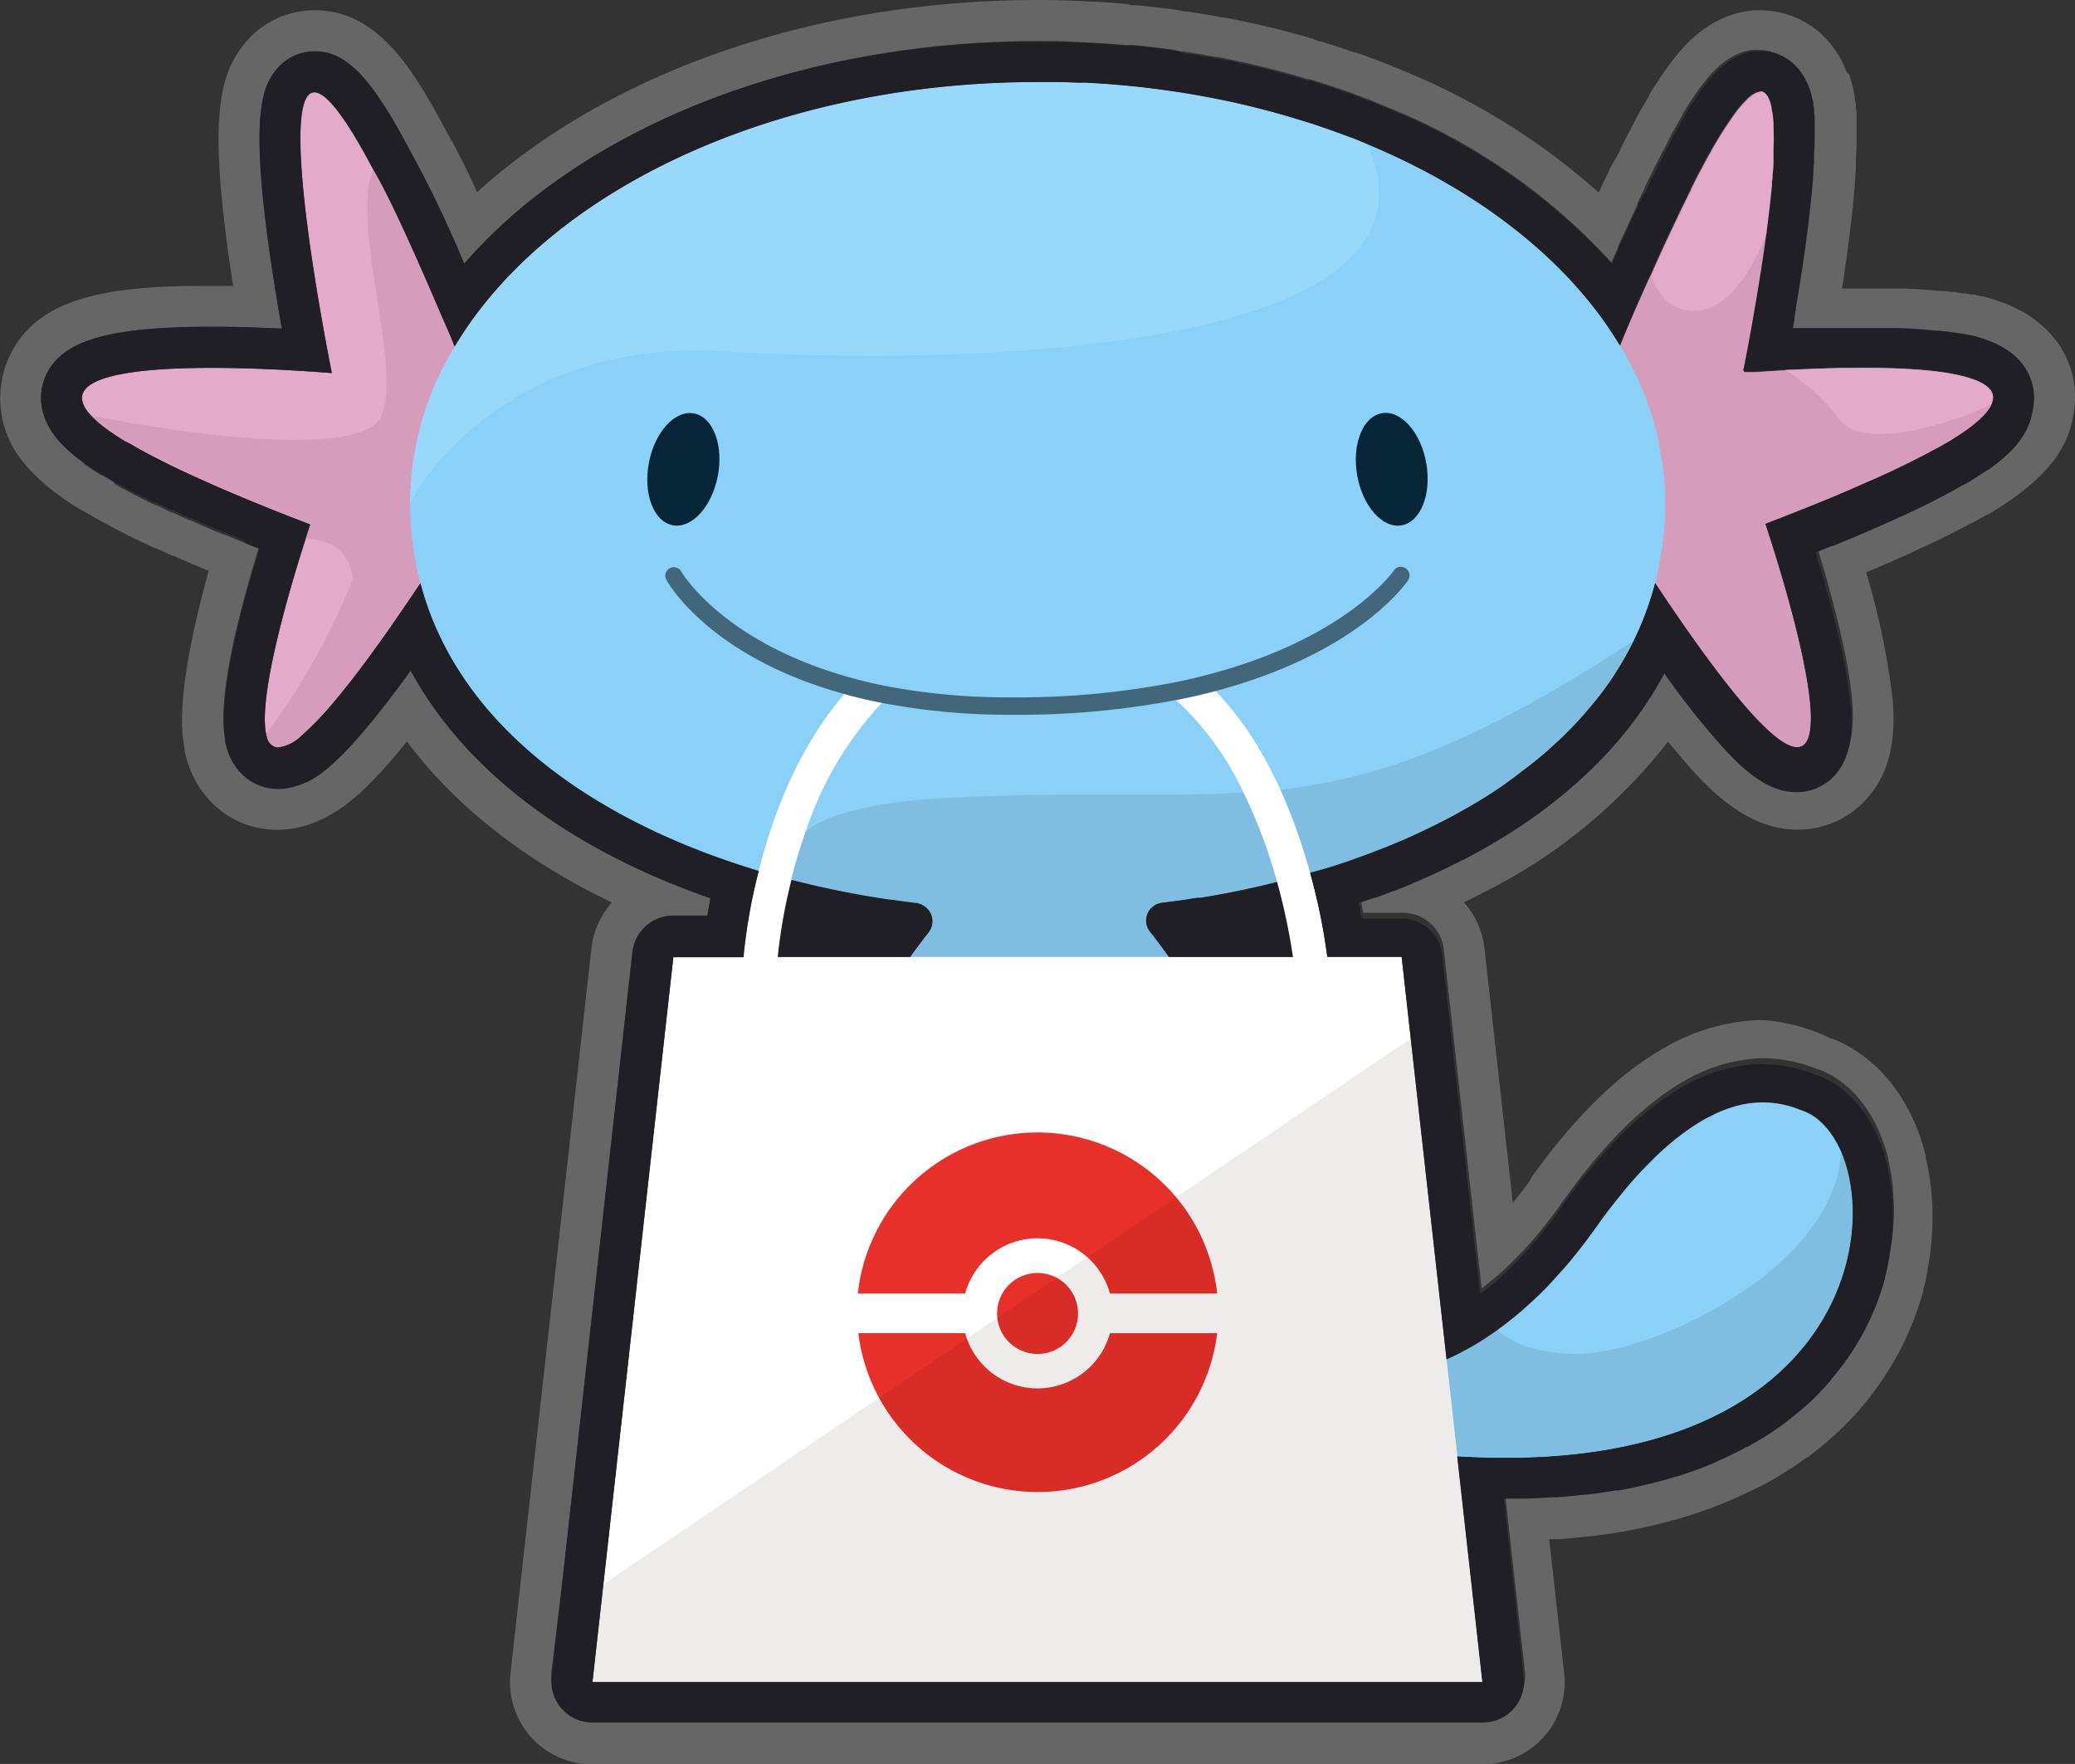 <svg xmlns="http://www.w3.org/2000/svg" viewBox="0 0 202.37 172.01">
  <rect x="0" y="0" width="202.37" height="172.01" fill="#333333" stroke="none"/>
  <defs>
    <style>
      .cls-1 {
        fill: #8bd1f7;
      }

      .cls-2 {
        fill: #7fbee0;
      }

      .cls-3 {
        fill: #d69cbc;
      }

      .cls-4 {
        fill: #e3aac9;
      }

      .cls-5 {
        fill: #fff;
      }

      .cls-6 {
        fill: #e8302a;
      }

      .cls-7 {
        fill: #2e0908;
        opacity: 0.08;
      }

      .cls-8 {
        fill: #98d8fa;
      }

      .cls-9 {
        fill: #211f26;
      }

      .cls-10 {
        fill: #43677a;
      }

      .cls-11 {
        fill: #062536;
      }

      .cls-12 {
        opacity: 0.25;
      }
    </style>
  </defs>
  <g id="Layer_2" data-name="Layer 2">
    <g id="Layer_1-2" data-name="Layer 1">
      <g>
        <path class="cls-1" d="M142.14,142c-2.74-.16-5.64-.46-8.73-.93l.19-6.81a8.2,8.2,0,0,0,1.36-.05l.77-.09c.43-.07.92-.16,1.46-.29l.56-.14h0c.38-.11.77-.22,1.19-.36a21.87,21.87,0,0,0,2.12-.83c.45-.2.92-.42,1.4-.67l.78-.42a29.41,29.41,0,0,0,2.77-1.77c.46-.33.92-.68,1.39-1.06.3-.23.6-.49.91-.75l.85-.76c.29-.26.58-.54.88-.82s.83-.82,1.24-1.27,1-1.09,1.51-1.68q1.37-1.61,2.76-3.55l.67-.94c.44-.6.88-1.18,1.32-1.72s.86-1.07,1.27-1.56c.63-.73,1.25-1.41,1.84-2l.59-.59.58-.56a25.36,25.36,0,0,1,2.76-2.25,16.83,16.83,0,0,1,2-1.24l.49-.24c.31-.15.61-.28.91-.41h0c.3-.12.59-.22.88-.31a9.54,9.54,0,0,1,5.44-.18c.33.09.63.19.9.28h0l.71.27a4.9,4.9,0,0,1,.52.24,5.09,5.09,0,0,1,.5.3,3.47,3.47,0,0,1,.38.29,2.25,2.25,0,0,1,.24.21,3.78,3.78,0,0,1,.4.4c.14.15.28.31.41.48a4.91,4.91,0,0,1,.31.44,4.25,4.25,0,0,1,.25.39,3.35,3.35,0,0,1,.21.36,1.14,1.14,0,0,1,.1.19c.07.12.13.25.19.38l.09.21c.11.25.22.51.31.78s.1.27.14.41a6.13,6.13,0,0,1,.18.61c.06.22.12.44.16.66C182.64,125.12,175,144,142.14,142Z"/>
        <path class="cls-2" d="M142.14,142c-2.74-.16-5.64-.46-8.73-.93l.19-6.81a8.2,8.2,0,0,0,1.36-.05l.77-.09c.43-.07.92-.16,1.46-.29l.56-.14h0c.37-.1.77-.22,1.19-.36a21.87,21.87,0,0,0,2.12-.83c.45-.2.92-.42,1.4-.67.26-.13.51-.27.78-.42a29.41,29.41,0,0,0,2.77-1.77c1.27,1.16,3.6,2.36,7.8,2.35,7.57,0,25.32-8.5,25.72-19.81.11.25.22.51.31.78s.1.27.14.41a6.13,6.13,0,0,1,.18.61c.06.22.12.44.16.66C182.64,125.12,175,144,142.14,142Z"/>
        <path class="cls-3" d="M194.36,38.88a2.16,2.16,0,0,1-.38,1c-.1.15-.22.3-.35.46a10.58,10.58,0,0,1-1.16,1.08c-.35.29-.76.58-1.22.89l-.48.31-.52.33c-.54.32-1.14.67-1.8,1-.44.25-.9.49-1.4.74-.76.39-1.6.8-2.5,1.23-.56.26-1.14.53-1.76.8-1,.43-2,.88-3.1,1.35-.59.25-1.19.51-1.82.76-1.74.71-3.64,1.47-5.71,2.26,0,0,15.23,44.89-10.75,5.78l-.72-1.09A13,13,0,0,1,159.35,53c-.08-.21-.15-.42-.23-.64-.21-.64-.4-1.32-.57-2-.11-.46-.22-.94-.31-1.41-.15-.71-.27-1.44-.38-2.16-.15-1-.26-1.92-.36-2.85a75.34,75.34,0,0,1-.36-8.13c.3-.72.59-1.42.88-2.1h0c1-2.47,2-4.72,2.93-6.77h0c.6-1.36,1.18-2.63,1.73-3.81.21-.43.4-.86.6-1.27s.48-1,.72-1.51l.9-1.83s0,0,0-.05q.42-.84.81-1.59a3.9,3.9,0,0,1,.19-.35c.32-.61.62-1.17.92-1.7a37.43,37.43,0,0,1,2-3.22c.11-.17.23-.33.33-.47a9.84,9.84,0,0,1,1.08-1.29,1.45,1.45,0,0,1,.17-.18,3.33,3.33,0,0,1,.61-.48,1.36,1.36,0,0,1,.53-.22.7.7,0,0,1,.65.18.47.47,0,0,1,.14.14,1.55,1.55,0,0,1,.24.38l.1.26a4,4,0,0,1,.16.58c0,.23.09.47.12.73s.06.53.08.82c0,.72.05,1.53,0,2.42,0,.34,0,.69,0,1,0,.11,0,.21,0,.32q0,.63-.09,1.29c0,.21,0,.42-.05.63s0,.17,0,.26l-.09.92c-.12,1.19-.27,2.43-.43,3.66,0,.19-.05.39-.08.58s-.09.63-.13.95q-.21,1.43-.42,2.79l-.12.72c-.55,3.42-1.1,6.35-1.38,7.78,0,.08,0,.16-.05.23s0,.3-.08.41,0,.13,0,.17a.65.65,0,0,1,0,.1l.49,0,.54,0,2.48-.16,1.32-.07c1.52-.08,3.2-.14,4.92-.17h1c4.32-.05,8.73.16,11.32,1l.67.24a4.5,4.5,0,0,1,1,.58,1,1,0,0,1,.18.17.27.27,0,0,1,.07.08.86.86,0,0,1,.2.27l.09.19a1.14,1.14,0,0,1,.06.49Z"/>
        <path class="cls-3" d="M194.22,39.42a3.35,3.35,0,0,1-.24.45c-.1.15-.22.3-.35.46a10.58,10.58,0,0,1-1.16,1.08c-.35.28-.76.58-1.22.89l-.48.31-.52.33c-.54.32-1.14.67-1.8,1-.44.24-.9.49-1.4.74-.76.39-1.6.8-2.5,1.23-.56.26-1.14.53-1.76.8-1,.43-2,.88-3.1,1.35l-1.82.76c-1.74.71-3.64,1.47-5.71,2.26,0,0,15.23,44.89-10.75,5.78l-.72-1.09A13,13,0,0,1,159.35,53c-.08-.21-.15-.42-.23-.64-.21-.64-.4-1.32-.57-2-.11-.46-.22-.94-.31-1.41-.15-.71-.27-1.44-.38-2.16-.15-1-.26-1.92-.36-2.85a75.34,75.34,0,0,1-.36-8.13c.3-.72.59-1.42.88-2.1h0c1-2.47,2-4.72,2.93-6.77.61,1.74,1.79,3.33,4,3.4,2.91.09,5.35-2.75,7.32-7.75,0,.19-.05.39-.08.58s-.09.64-.13.95q-.21,1.43-.42,2.79l-.12.72c-.55,3.42-1.1,6.35-1.38,7.78,0,.08,0,.16-.05.23s0,.3-.08.41,0,.13,0,.17a.65.65,0,0,1,0,.1l.49,0,.54,0,2.48-.16.61,0a20.72,20.72,0,0,1,5.3,4.86C181.51,43.74,189.08,41.83,194.22,39.42Z"/>
        <path class="cls-4" d="M45,42.76c-.36,4.43-1.24,9.91-3.3,13L41,56.87l-.82,1.22c-1,1.46-1.9,2.79-2.76,4h0l-1.25,1.73c-1.6,2.2-3,3.94-4.16,5.28-.59.67-1.13,1.24-1.62,1.72s-.71.67-1,.93a4,4,0,0,1-2.22,1.13l-.21,0a1.27,1.27,0,0,1-.93-1,2.81,2.81,0,0,1-.08-.31c-.81-3.88,2.54-14.93,3.83-18.94.29-.93.48-1.48.48-1.48h0q-3.09-1.18-5.68-2.25l-1.85-.77c-1.59-.67-3-1.31-4.32-1.91l-1.17-.55c-.59-.28-1.15-.56-1.68-.83l-1.18-.61-.73-.4-.94-.54L12.15,43l-.87-.55-.4-.27c-.12-.09-.25-.17-.36-.26a11,11,0,0,1-1.38-1.13,3.5,3.5,0,0,1-.27-.28c-5.52-6,16.83-4.66,23.5-4.13,0,0-9.08-44.64,4-19.92,1.77,3.34,3.94,7.94,6.6,14.1.5,1.15,1,2.25,1.37,3.22,0,0,0,0,0,0l.24.57.63,1.5S45.3,38.89,45,42.76Z"/>
        <path class="cls-3" d="M45,42.76c-.36,4.43-1.24,9.91-3.3,13L41,56.87l-.82,1.22c-1,1.45-1.89,2.78-2.76,4h0l-1.25,1.73c-1.6,2.2-3,3.94-4.16,5.28-.59.67-1.12,1.24-1.62,1.72s-.71.67-1,.93a4,4,0,0,1-2.22,1.13l-.21,0a1.27,1.27,0,0,1-.93-1,2.81,2.81,0,0,1-.08-.31,66.61,66.61,0,0,0,8.43-15c0-.13,0-4-4.6-4h0c.28-.91.42-1.32.48-1.49q-3.09-1.18-5.68-2.25l-1.85-.77c-1.59-.67-3-1.31-4.32-1.91l-1.17-.55c-.59-.28-1.15-.56-1.68-.83l-1.18-.61-.73-.4-.94-.54L12.15,43l-.87-.55-.4-.27c-.12-.09-.25-.17-.36-.26a11,11,0,0,1-1.38-1.13l-.28-.28h0c7.36,1.51,26.51,4.52,28.35,0,2-4.81-3-18.6-.84-24,1.52,2.42,4.38,8.87,6.6,14.1.5,1.15,1,2.25,1.37,3.22,0,0,0,0,0,0l.24.57.63,1.5S45.3,38.89,45,42.76Z"/>
        <path class="cls-1" d="M162.4,49a31.26,31.26,0,0,1-1,7.93,28.92,28.92,0,0,1-2.54,6.48l-.48.86c-.16.28-.32.56-.49.83s-.41.65-.61,1l-.46.66c-.18.27-.37.53-.57.79s-.25.34-.38.5c-.26.35-.54.7-.83,1-.66.8-1.38,1.58-2.13,2.33-.38.37-.76.74-1.15,1.1-.78.74-1.6,1.44-2.46,2.11s-1.73,1.33-2.65,2c-.55.38-1.11.75-1.69,1.11-.84.53-1.71,1-2.61,1.54l-1.3.7c-.16.09-.33.18-.51.26l-1.25.62q-1.56.77-3.18,1.44c-.55.23-1.09.45-1.64.66s-1.11.43-1.67.63-1.12.4-1.69.6c-1.11.37-2.22.72-3.35,1h0a.16.16,0,0,1-.09,0c-.55.16-1.1.32-1.65.46l-.26.07-1.21.31q-3,.75-6,1.29l-1.44.25-.36,0-1.44.23-2,.26a1.3,1.3,0,0,0-.34.08,1.47,1.47,0,0,0-.56.31l-.15.13a1.75,1.75,0,0,0-.12,2.32c.61.76,1.21,1.57,1.81,2.41a78.39,78.39,0,0,1,4.4,6.92h0c.31.54.61,1.08.91,1.63.6,1.1,1.18,2.22,1.75,3.34.28.57.56,1.13.83,1.7a0,0,0,0,0,0,0c.39.82.77,1.65,1.13,2.47.2.45.42.89.61,1.34,3.2,7.43,5.31,14.78,5.31,19.82a24.65,24.65,0,0,1-4.54,14.27,26.9,26.9,0,0,1-3.25,3.82l-.73.69c-.5.45-1,.88-1.55,1.3A28.29,28.29,0,0,1,110.7,155a29.5,29.5,0,0,1-19,0c-.41-.14-.81-.29-1.21-.45A27.43,27.43,0,0,1,87,152.93h0q-.82-.47-1.62-1c-.52-.35-1-.71-1.53-1.08h0a28.57,28.57,0,0,1-2.37-2,28.21,28.21,0,0,1-2.12-2.26,26.07,26.07,0,0,1-2.77-4.07c-.12-.22-.25-.45-.36-.68-.22-.43-.43-.86-.62-1.3s-.38-.88-.55-1.33a24.72,24.72,0,0,1-1.56-8.66c0-9.24,7.42-26.25,15.31-37.24.59-.83,1.19-1.62,1.78-2.37a1.74,1.74,0,0,0-.19-2.36,1.07,1.07,0,0,0-.16-.14,1.81,1.81,0,0,0-.52-.26,1.3,1.3,0,0,0-.34-.08c-.76-.09-1.53-.19-2.29-.31l-.14,0q-1.16-.17-2.31-.36c-1.58-.27-3.15-.58-4.7-.93-.77-.17-1.54-.36-2.3-.55l-.32-.08h0l-.09,0c-1.09-.27-2.16-.57-3.22-.9C57.88,80.09,44.64,70.73,41,56.87A30.77,30.77,0,0,1,40,49a29.36,29.36,0,0,1,4.38-15.23C53.38,18.65,75.42,8,101.19,8c.74,0,1.47,0,2.21,0l1.74.06.76,0c1.41.07,2.81.18,4.18.31.65.06,1.29.13,1.93.21h0c.7.08,1.4.18,2.09.28s1.38.2,2.07.32l1.6.29.7.13c1.27.25,2.51.52,3.74.83h0l1.94.5,1.92.55,1.63.5.53.17,1.23.42c.93.33,1.84.67,2.74,1l1,.42.15.06c11,4.58,19.72,11.44,24.61,19.59h0A29.36,29.36,0,0,1,162.4,49Z"/>
        <path class="cls-2" d="M159.3,62.51c-.14.29-.29.57-.43.86l-.48.86c-.16.28-.32.56-.49.83s-.41.65-.61,1l-.46.66c-.18.27-.37.53-.57.79s-.25.34-.38.5c-.26.35-.54.7-.83,1-.67.8-1.39,1.57-2.13,2.33-.38.37-.76.74-1.15,1.1-.79.73-1.61,1.43-2.46,2.11s-1.73,1.32-2.65,2c-.55.38-1.11.75-1.69,1.11-.84.53-1.71,1-2.61,1.54l-1.3.7c-.16.09-.33.18-.51.26l-1.25.62q-1.56.77-3.18,1.44c-.55.23-1.09.45-1.64.66s-1.11.43-1.67.63-1.12.4-1.69.6c-1.11.37-2.22.72-3.35,1h0a.16.16,0,0,1-.09,0c-.55.16-1.1.32-1.65.46l-.26.07-1.21.31q-3,.75-6,1.29l-1.44.25-.36,0-1.44.23-2,.26a1.3,1.3,0,0,0-.34.08,1.47,1.47,0,0,0-.56.31l-.15.13a1.72,1.72,0,0,0-.14,2.31c.61.77,1.21,1.57,1.82,2.42,1.51,2.11,3,4.46,4.41,6.92h0c.31.54.61,1.08.91,1.63.6,1.1,1.18,2.22,1.75,3.34.28.57.56,1.13.83,1.7a0,0,0,0,0,0,0c.39.82.77,1.65,1.13,2.47.2.45.4.9.59,1.35,3.2,7.43,5.31,14.77,5.31,19.81a24.85,24.85,0,0,1-4.52,14.27,26.9,26.9,0,0,1-3.25,3.82l-.73.69c-.5.45-1,.88-1.55,1.3A28.29,28.29,0,0,1,110.7,155a29.5,29.5,0,0,1-19,0c-.41-.14-.81-.29-1.21-.45A27.43,27.43,0,0,1,87,152.93h0q-.82-.47-1.62-1c-.52-.35-1-.71-1.53-1.08h0a28.57,28.57,0,0,1-2.37-2,28.21,28.21,0,0,1-2.12-2.26,26.07,26.07,0,0,1-2.77-4.07c-.12-.22-.25-.45-.36-.68-.22-.43-.43-.86-.62-1.3s-.38-.88-.55-1.33a24.28,24.28,0,0,1-1.58-8.66c0-9.24,7.43-26.25,15.31-37.24.59-.83,1.19-1.62,1.78-2.37a1.76,1.76,0,0,0-.17-2.36,1.07,1.07,0,0,0-.16-.14,1.81,1.81,0,0,0-.52-.26,1.3,1.3,0,0,0-.34-.08c-.76-.09-1.53-.19-2.29-.31l-.14,0q-1.16-.17-2.31-.36c-1.58-.27-3.15-.58-4.7-.93-.77-.17-1.54-.36-2.3-.55l-.32-.08h0l-.06-.15a3.78,3.78,0,0,1,1.45-4.76c2.13-1.59,6.43-2.8,14.15-3.18,12.33-.61,20.76,0,28.45-.5,1.2-.07,2.39-.16,3.57-.29C134.5,75.91,143.77,72.62,159.3,62.51Z"/>
        <polygon class="cls-5" points="144.59 164.01 57.78 164.01 65.67 93.31 136.7 93.31 137.59 101.28 141.08 132.54 142.14 142.04 144.59 164.01"/>
        <path class="cls-6" d="M118.71,126.14H108.25a7.32,7.32,0,0,0-14.12,0H83.66a17.63,17.63,0,0,1,35.05,0Z"/>
        <path class="cls-6" d="M118.71,130a17.63,17.63,0,0,1-35,0H94.13a7.32,7.32,0,0,0,14.12,0Z"/>
        <circle class="cls-6" cx="101.19" cy="128.08" r="3.95"/>
        <polygon class="cls-7" points="144.59 164.01 57.78 164.01 58.85 154.48 76.55 142.52 85.63 136.38 94.29 130.53 97.26 128.53 103.07 124.6 106.04 122.6 114.7 116.75 123.58 110.74 123.6 110.73 137.59 101.28 141.08 132.54 142.14 142.04 144.59 164.01"/>
        <path class="cls-8" d="M70.76,34.26c-12.87-.82-21.1,4.13-25.78,8.5A25.71,25.71,0,0,0,40,49a29.36,29.36,0,0,1,4.38-15.23C53.38,18.65,75.42,8,101.19,8c.74,0,1.47,0,2.21,0l1.74.06.76,0c1.41.07,2.81.18,4.18.31.65.06,1.29.13,1.93.21h0c.7.08,1.4.18,2.09.28s1.38.2,2.07.32l1.6.29.7.13c1.26.25,2.51.53,3.74.83h0l1.94.5,1.92.55,1.63.5.53.17,1.23.42c.93.33,1.84.67,2.74,1l1,.42.15.06C142.59,34.66,93.22,35.68,70.76,34.26Z"/>
        <path class="cls-9" d="M90.53,90.94c-.59.75-1.19,1.54-1.78,2.37H75.86a52.26,52.26,0,0,1,1.33-7.49l.09,0h0l.32.08c.76.19,1.53.38,2.3.55,1.55.35,3.12.66,4.7.93q1.16.2,2.31.36l.14,0c.76.12,1.53.22,2.29.31a1.3,1.3,0,0,1,.34.08,1.81,1.81,0,0,1,.52.26A1.77,1.77,0,0,1,90.53,90.94Z"/>
        <path class="cls-5" d="M86,68.54a33.89,33.89,0,0,0-7.37,12.39c-.6,1.66-1.07,3.27-1.45,4.76l0,.13a52.26,52.26,0,0,0-1.33,7.49c0,.41-.06.65-.06.67l-3.31-.19q0-.09,0-.48A54,54,0,0,1,74,84.92c1.31-5.26,3.78-11.92,8.36-17.26C83.49,68,84.72,68.28,86,68.54Z"/>
        <path class="cls-9" d="M126.1,93.31H114c-.6-.84-1.2-1.65-1.81-2.41a1.75,1.75,0,0,1,.12-2.32l.15-.13a1.47,1.47,0,0,1,.56-.31,1.3,1.3,0,0,1,.34-.08l2-.26,1.44-.23.36,0,1.44-.25q3-.54,6-1.29A60.32,60.32,0,0,1,126.1,93.31Z"/>
        <path class="cls-5" d="M129.5,93.71l-3.3.35s0-.29-.1-.75A60.32,60.32,0,0,0,124.55,86a50.18,50.18,0,0,0-3.28-8.73,28.86,28.86,0,0,0-6.56-9c1.35-.26,2.64-.56,3.86-.88A31.93,31.93,0,0,1,123.36,74c.52.93,1,1.91,1.48,2.93a53.79,53.79,0,0,1,2.21,5.77c.26.82.5,1.61.71,2.38h0a58.53,58.53,0,0,1,1.68,8.2C129.48,93.54,129.5,93.68,129.5,93.71Z"/>
        <path class="cls-10" d="M137.31,56.61c-.27.38-4.95,7.11-18.74,10.77h0c-1.22.32-2.51.62-3.86.88a81.44,81.44,0,0,1-15.9,1.44A65.86,65.86,0,0,1,86,68.54c-1.32-.26-2.55-.55-3.71-.88-13-3.59-17.08-10.72-17.3-11.11a.83.83,0,0,1,.32-1.13.82.82,0,0,1,1.13.32c.07.11,4.21,7.13,17.15,10.51,1,.27,2.13.52,3.29.74A63.68,63.68,0,0,0,98.81,68a79.36,79.36,0,0,0,15.54-1.42h0c1-.19,1.91-.4,2.81-.63,14-3.48,18.71-10.22,18.77-10.31a.83.83,0,0,1,1.15-.23A.85.85,0,0,1,137.31,56.61Z"/>
        <path class="cls-4" d="M173.05,14.48c0,.34,0,.69,0,1,0,.11,0,.21,0,.32q0,.63-.09,1.29c0,.21,0,.42-.05.63s0,.17,0,.26l-.09.92c-.12,1.19-.27,2.43-.43,3.66-2,5-4.41,7.84-7.32,7.75-2.25-.07-3.43-1.66-4-3.4h0c.6-1.36,1.18-2.63,1.73-3.81.21-.43.4-.86.6-1.27s.48-1,.72-1.51l.9-1.83s0,0,0-.05q.42-.84.81-1.59a3.9,3.9,0,0,1,.19-.35c.31-.61.62-1.18.92-1.7a37.43,37.43,0,0,1,2-3.22c.11-.17.23-.33.33-.47a9.84,9.84,0,0,1,1.08-1.29,1.45,1.45,0,0,1,.17-.18,3.33,3.33,0,0,1,.61-.48,1.54,1.54,0,0,1,.53-.22.76.76,0,0,1,.65.18.92.92,0,0,1,.14.14,2.51,2.51,0,0,1,.24.38l.1.26a5.94,5.94,0,0,1,.16.58c0,.23.09.47.12.73s.06.53.08.82C173.07,12.78,173.08,13.59,173.05,14.48Z"/>
        <path class="cls-4" d="M194.22,39.42c-5.14,2.41-12.71,4.32-14.8,1.5a20.72,20.72,0,0,0-5.3-4.86l.71,0c1.52-.08,3.2-.14,4.92-.17h1c4.32-.05,8.73.16,11.32,1a5.84,5.84,0,0,1,.67.24,4.5,4.5,0,0,1,1,.58,1.49,1.49,0,0,1,.18.17.27.27,0,0,1,.07.08,1.05,1.05,0,0,1,.2.27l.09.19A1.47,1.47,0,0,1,194.22,39.42Z"/>
        <path class="cls-1" d="M179.55,112.2v0c-.4,11.31-18.15,19.8-25.72,19.81-4.2,0-6.53-1.19-7.8-2.35.46-.33.92-.68,1.39-1.06.3-.23.6-.49.91-.75s.56-.49.85-.76.59-.54.88-.82.83-.82,1.24-1.27,1-1.09,1.51-1.68q1.38-1.61,2.76-3.55l.67-.94c.45-.61.89-1.18,1.32-1.72s.86-1.07,1.27-1.56c.64-.73,1.25-1.4,1.84-2l.59-.59.58-.56a25.36,25.36,0,0,1,2.76-2.25,19.24,19.24,0,0,1,2-1.24l.49-.24c.31-.15.61-.28.91-.41h0c.3-.12.59-.22.88-.31a9.54,9.54,0,0,1,5.44-.18,8,8,0,0,1,.9.28h0l.71.26a3.54,3.54,0,0,1,.52.25,5.09,5.09,0,0,1,.5.3,3.47,3.47,0,0,1,.38.29,2.25,2.25,0,0,1,.24.21,3.78,3.78,0,0,1,.4.4c.14.15.28.31.41.48a4.91,4.91,0,0,1,.31.44,4.25,4.25,0,0,1,.25.39,3.35,3.35,0,0,1,.21.36,1.14,1.14,0,0,1,.1.19c.07.12.13.25.19.38Z"/>
        <ellipse class="cls-11" cx="66.64" cy="45.77" rx="5.55" ry="3.42" transform="translate(9.18 102.63) rotate(-79.18)"/>
        <ellipse class="cls-11" cx="135.73" cy="45.77" rx="3.42" ry="5.55" transform="translate(-5.88 24.23) rotate(-9.99)"/>
      </g>
      <g class="cls-12">
        <path class="cls-5" d="M202,36.1l-.09-.28a9,9,0,0,0-.78-1.7,5.1,5.1,0,0,0-.33-.53,8.09,8.09,0,0,0-.8-1,4.83,4.83,0,0,0-.38-.4,8.28,8.28,0,0,0-.81-.74l-.38-.3c-.26-.18-.52-.36-.79-.53a3.79,3.79,0,0,0-.34-.2l-.76-.4-.3-.14c-.23-.11-.47-.21-.73-.31l-.25-.09a17.56,17.56,0,0,0-1.89-.58l-.14,0-.76-.18-.2,0-.7-.13-.21,0-.69-.11-.25,0-.66-.09-.26,0-.69-.07-.19,0-.85-.07h-.05c-.63-.05-1.27-.08-1.92-.11h-.06l-.87,0h-.18l-.75,0h-4.29q.35-2.22.6-4.2c.33-2.46.56-4.67.69-6.58,0-.34.05-.64.06-.94v-.08c0-.63,0-1.21.06-1.77V13.16c0-.28,0-.52,0-.76v-.1c0-.28,0-.54,0-.79l0-.24c0-.26,0-.52-.07-.76l0-.21c0-.25-.07-.48-.1-.7,0,0,0-.13,0-.2-.06-.32-.12-.6-.18-.87,0-.09-.05-.18-.07-.28-.09-.35-.19-.67-.3-1L180.09,7a7.91,7.91,0,0,0-.37-.84c-.06-.14-.13-.27-.2-.4a9.39,9.39,0,0,0-.84-1.28,4.23,4.23,0,0,0-.33-.41,9.29,9.29,0,0,0-1.57-1.44c-.2-.14-.42-.28-.63-.4a8.53,8.53,0,0,0-1.66-.76,7.5,7.5,0,0,0-.73-.22A8.7,8.7,0,0,0,171.69,1h-.36c-.25,0-.48,0-.7.06a9.42,9.42,0,0,0-1.63.35l-.42.14a10.52,10.52,0,0,0-1.56.74l-.3.18a11.58,11.58,0,0,0-1.09.79l-.22.18c-.24.2-.47.41-.7.64l-.18.18c-.22.22-.46.48-.71.77l-.15.18c-.21.25-.43.51-.65.81l-.11.14-.57.78-.09.14c-.2.29-.4.59-.61.92l-.12.17-.64,1a.35.35,0,0,1,0,.08l-.61,1.05,0,0-.1.17c-.21.36-.43.75-.65,1.16l-.09.17,0,.06c-.23.42-.45.84-.69,1.29,0,0,0,0,0,0-.24.45-.48.93-.73,1.43l0,.1-.09.17L157,16.45l-.08.16,0,.08c-.25.51-.51,1-.77,1.6l-.07.13c-.05.12-.11.23-.16.35a66.47,66.47,0,0,0-19.13-11.9l-.29-.13-.23-.09c-1.17-.48-2.37-.94-3.59-1.38l-.41-.14-.13,0c-1.05-.37-2.15-.73-3.26-1.07l-.15,0L128,3.77c-2.55-.75-5.19-1.39-7.86-1.92l-.85-.16-.14,0c-1.11-.21-2.23-.4-3.35-.56l-.24,0L115,1c-1.36-.19-2.74-.36-4.12-.49l-.62,0L110,.4c-1.11-.1-2.25-.18-3.38-.24h-.09L105.46.1c-1.61-.07-3-.1-4.28-.1C79.4,0,59.39,7.08,46.53,18.74a66.11,66.11,0,0,0-3.17-6.24C40.12,6.4,36.69,1,30.68,1a8.78,8.78,0,0,0-6.83,3.26c-2.47,3-3.44,7.24-1.52,20.87.13.93.27,1.85.41,2.75l-2.08,0C10.34,27.83,3.41,29,.78,35.06A9.79,9.79,0,0,0,2.66,45.52c.11.13.21.25.33.37l.43.44.32.31c.16.16.32.3.49.44l.42.37.45.36.51.39.42.3.6.42.38.25.74.47.07,0,.26.16,1,.58.15.09c1.18.67,2.57,1.4,4.1,2.14l.12.06,1.43.68.21.09.08,0,1.38.63.27.12.09,0,1.42.62.44.19,1.47.62.12,0,0,0C17.12,67.43,17.69,71.33,18,73c0,.07,0,.14,0,.22s.05.21.08.31.08.36.13.52.1.34.16.5l.24.65a10.89,10.89,0,0,0,.62,1.23c.1.17.22.36.35.54a8.89,8.89,0,0,0,.71.91,5.48,5.48,0,0,0,.51.53,7.84,7.84,0,0,0,1.07.88c.21.15.4.27.6.39a9.14,9.14,0,0,0,1.48.7,6.17,6.17,0,0,0,.61.19,8.87,8.87,0,0,0,2.49.35,9.73,9.73,0,0,0,3.21-.56l.22-.08c.38-.14.74-.3,1.09-.47l.11-.06c1.84-.93,4.14-2.62,8-7.45,4.71,6.3,11.46,11.61,20,15.71a8,8,0,0,0-2,4.45l-6.83,61.16-1.06,9.53a8,8,0,0,0,8,8.89h86.81a8,8,0,0,0,7.95-8.89l-1.46-13.06.41,0,.47,0H152c1.1-.08,2.1-.18,3-.29l.26,0c.91-.12,1.85-.25,2.78-.41h.05l.32-.06c.89-.16,1.77-.34,2.69-.55l.51-.12c.92-.23,1.75-.45,2.55-.69l.31-.1c.81-.25,1.59-.52,2.34-.79l.29-.11c.73-.28,1.47-.58,2.26-.94l.44-.2c.74-.34,1.45-.69,2.11-1l.29-.16c.7-.38,1.33-.75,1.91-1.12l.22-.14c.6-.38,1.21-.8,1.86-1.28l.08,0,.26-.2c.59-.45,1.15-.9,1.69-1.36l.23-.21c.61-.54,1.12-1,1.59-1.49l0,0c.48-.49,1-1,1.46-1.59l0,0,.19-.21c.44-.53.86-1.06,1.25-1.61l.16-.21s0,0,0,0a30,30,0,0,0,2.15-3.49l.11-.2c.29-.56.57-1.16.83-1.75l.08-.2a28.5,28.5,0,0,0,1.3-3.73l0-.09c.16-.6.3-1.22.42-1.84l0-.16c.12-.65.22-1.27.29-1.85a.07.07,0,0,1,0,0,28.2,28.2,0,0,0,.19-3.67v-.13c0-.62-.05-1.21-.1-1.77a.45.45,0,0,0,0-.11,23.74,23.74,0,0,0-.56-3.39l0-.18c-.13-.54-.29-1.07-.46-1.58l-.05-.16c-.17-.49-.34-.93-.52-1.35a1.89,1.89,0,0,0-.11-.25,3.09,3.09,0,0,0-.14-.32c-.12-.26-.25-.52-.39-.77s-.11-.22-.17-.32c-.15-.28-.31-.55-.47-.82l-.19-.29c-.18-.28-.38-.56-.58-.83l-.17-.22a14.65,14.65,0,0,0-1.84-2l-.28-.24c-.26-.23-.53-.44-.8-.64l-.37-.25c-.29-.2-.56-.37-.85-.54l-.44-.24c-.29-.15-.58-.29-.88-.42l-.47-.19-.09,0A18.1,18.1,0,0,0,172,99.47h-.57a19.8,19.8,0,0,0-9,2.65c-4.45,2.48-8.72,6.63-13.07,12.69l0,.05-.17.24a.21.21,0,0,0,0,.06c-.3.42-.62.85-1,1.31l-.11.14-.15.19-.39.49-2.77-24.87a8,8,0,0,0-2-4.43c.61-.3,1.22-.6,1.81-.91l0,0a52.11,52.11,0,0,0,18.09-14.76c1,1.18,1.83,2.2,2.65,3.08,2.38,2.56,5.67,5.5,10,5.5a8.94,8.94,0,0,0,6.64-2.9c2.81-3,2.85-7,2.63-9.79A72.86,72.86,0,0,0,182,55.81c1.81-.76,3.5-1.49,5-2.19l.18-.09c1.9-.87,3.61-1.72,5.08-2.52l.06,0,1.37-.77.07,0c1-.57,1.81-1.11,2.55-1.63l.08-.06c.35-.25.69-.5,1-.76l.15-.11c.35-.28.65-.55.94-.81l.1-.1a13.71,13.71,0,0,0,2-2.26c.06-.1.13-.2.19-.31.2-.3.38-.62.55-.94s.18-.36.26-.55.15-.36.21-.54A9.72,9.72,0,0,0,202.1,41c0-.1.05-.21.07-.31A9.36,9.36,0,0,0,202,36.1Zm-3.73,3.77a1.36,1.36,0,0,1,0,.17,4.65,4.65,0,0,1-.21.7c0,.1-.07.19-.11.28l-.15.31c-.11.22-.24.44-.37.65a2.14,2.14,0,0,1-.13.19,9.51,9.51,0,0,1-1.38,1.59l-.09.07c-.22.21-.47.43-.75.65l-.12.1-.85.64-.06,0c-.65.46-1.41.94-2.26,1.44l-.08,0-1.27.72,0,0c-1.38.75-3,1.56-4.84,2.41l-.17.07c-1.85.85-3.95,1.76-6.25,2.7l-.36.14-.09,0-1.51.61c1.24,4.05,3.06,10.6,3.42,15,.17,2.16.15,4.89-1.58,6.76a5,5,0,0,1-3.7,1.61c-2.18,0-4.29-1.26-7.05-4.22a77.42,77.42,0,0,1-5.84-7.35c-3.9,7.29-10.58,13.5-19.65,18.19l-.05,0c-2.09,1.08-4.32,2.08-6.62,3l-.06,0-.15.06c-.53.21-1.08.41-1.63.61l-.12,0-1.54.53c.12.54.22,1,.31,1.51h3.85a4,4,0,0,1,4,3.56l3.69,33.06.28-.21.09-.07c.32-.26.65-.52,1-.81l0,0c.7-.6,1.39-1.25,2.11-2l.09-.1c.3-.3.6-.61.89-.94l.21-.23.06-.06q.39-.44.78-.9l0,0,.27-.32.78-1,.14-.17.15-.19c.38-.5.72-1,1-1.39l.06-.08a2.43,2.43,0,0,0,.14-.2l.07-.09c3.94-5.49,7.9-9.37,11.77-11.53a15.83,15.83,0,0,1,7.24-2.14H172a14.21,14.21,0,0,1,5.33,1.09l.09,0,.28.12c.22.09.43.19.64.3l.31.17c.19.11.39.23.59.37a2.48,2.48,0,0,1,.26.19,6.51,6.51,0,0,1,.58.46l.18.15a11.23,11.23,0,0,1,1.36,1.47l.11.15c.15.21.3.42.45.65l.14.22c.13.2.25.41.38.66,0,.07.08.13.12.21s.22.43.32.65.07.14.1.22l.06.15c.15.34.29.71.43,1.12l.05.13c.14.41.26.84.38,1.29l0,.15a19.89,19.89,0,0,1,.47,2.83.56.56,0,0,0,0,.07c0,.48.07,1,.08,1.49v.12a22,22,0,0,1-.17,3.14v0c-.06.5-.15,1-.25,1.58l0,.14c-.11.54-.23,1.07-.36,1.57l0,.09a24.66,24.66,0,0,1-1.12,3.22l-.07.16c-.22.52-.47,1-.72,1.52l-.09.17a25.23,25.23,0,0,1-1.87,3l0,0-.12.16c-.35.47-.71.94-1.1,1.39l-.14.17,0,.05c-.45.52-.86,1-1.24,1.35l-.06.06c-.4.41-.85.83-1.37,1.29l-.06.05-.18.16c-.46.4-1,.8-1.48,1.19l-.22.17-.08.06c-.58.42-1.12.8-1.65,1.13l-.14.09c-.53.34-1.11.68-1.72,1l-.07,0-.23.12c-.58.32-1.22.63-1.88.94l-.4.18c-.72.32-1.39.6-2,.85l-.26.09c-.68.26-1.39.5-2.11.72l-.08,0-.23.08c-.72.22-1.49.42-2.33.63l-.48.11c-.85.2-1.67.37-2.49.52l-.24,0h-.1c-.87.15-1.74.28-2.65.39l-.19,0c-.87.1-1.8.19-2.84.27h-.05l-.46,0c-1,.06-2,.11-3,.13h-1.63l1.94,17.39a4,4,0,0,1-1,3.11,4,4,0,0,1-3,1.33H57.78a4,4,0,0,1-4-4.44L54.87,154l6.82-61.17a4,4,0,0,1,4-3.56H69q.13-.8.3-1.71C55.34,82.74,45.26,75,40,65.28c-5.68,7.89-8.38,10-10.11,10.88l-.07,0c-.26.12-.51.23-.76.32l-.08,0a5.61,5.61,0,0,1-1.9.34,5.19,5.19,0,0,1-1.39-.19l-.34-.11a5.16,5.16,0,0,1-.82-.39,3,3,0,0,1-.33-.21,4.68,4.68,0,0,1-.6-.5,4,4,0,0,1-.29-.29,5.34,5.34,0,0,1-.41-.53l-.2-.3a7.29,7.29,0,0,1-.37-.74c-.05-.12-.09-.25-.15-.42s-.07-.2-.1-.3-.06-.24-.09-.36,0-.14-.05-.2l0-.2c-.61-3.32.51-9.59,3.3-18.68l-.93-.37L24,53l-.2-.08c-.51-.21-1-.41-1.49-.62l-.41-.16-.09,0-1.43-.61-.43-.18-1.38-.61-.08,0-.28-.13-1.34-.61-.08,0-.19-.09-1.4-.67-.09,0c-1.46-.7-2.77-1.39-3.88-2L11.06,47l-.91-.53-.21-.13-.08,0-.66-.42-.33-.22-.53-.36L8,45l-.42-.32-.37-.29-.34-.3-.37-.33-.24-.23-.33-.33L5.74,43c-2.43-2.79-1.73-5.32-1.3-6.3,1.52-3.48,6.07-4.83,16.22-4.83,2.38,0,4.75.08,6.83.18-.38-2.14-.81-4.76-1.2-7.47-1.88-13.36-.71-16.11.65-17.78A4.84,4.84,0,0,1,30.68,5c3.06,0,5.48,2.49,9.2,9.51a110.59,110.59,0,0,1,5.39,11.23C56.9,12.34,77.94,4,101.18,4c1.25,0,2.55,0,4.11.1l1,.05h.08c1.09.06,2.18.13,3.25.23l.3,0,.55,0c1.32.13,2.65.29,3.95.47L115,5l.27,0c1.07.16,2.14.34,3.2.54l.15,0,.81.15c2.54.51,5.07,1.13,7.5,1.84l.64.19.15,0c1.07.32,2.11.66,3.11,1l.17.06.35.12c1.17.42,2.33.87,3.46,1.33l.17.07.2.09a59.84,59.84,0,0,1,22,15.22l0-.07.16-.36.44-1,0-.08.06-.13.86-1.88.16-.36.82-1.75,0-.08,0-.05.75-1.57,0-.08.08-.15.73-1.48.08-.15.05-.11c.24-.48.48-.94.72-1.4l.66-1.25,0-.07.08-.15c.21-.39.42-.76.62-1.11l.08-.15,0,0c.2-.35.39-.69.58-1a.21.21,0,0,1,0-.06c.19-.33.38-.64.58-.94l.11-.17q.27-.44.54-.81l.08-.12c.18-.25.34-.48.51-.7l.07-.09c.18-.24.36-.46.53-.67l.11-.13c.19-.22.38-.42.55-.59l.11-.11c.18-.18.36-.34.51-.47l.14-.12c.23-.18.46-.35.69-.5l.2-.11a5.29,5.29,0,0,1,.93-.45l.21-.07a5.81,5.81,0,0,1,.94-.2l.36,0h.21a4.6,4.6,0,0,1,1.13.13,3.21,3.21,0,0,1,.36.11,4.35,4.35,0,0,1,1,.45l.3.19a5.07,5.07,0,0,1,.87.81c.07.07.13.15.19.22a6.14,6.14,0,0,1,.49.76,1.85,1.85,0,0,1,.1.2,6.29,6.29,0,0,1,.26.58l.07.19c.07.2.14.42.2.66l.05.2c0,.19.09.4.13.62l0,.16c0,.17,0,.35.08.56l0,.15c0,.2,0,.41.05.62l0,.2c0,.22,0,.43,0,.66v.1c0,.21,0,.42,0,.67v1c0,.52,0,1.05-.06,1.63v.08c0,.28,0,.57-.06.88-.12,1.83-.35,4-.66,6.33-.28,2.12-.64,4.46-1.06,7l0,.11-.13.76,0,.15-.16.92h0l.47,0,.36,0,.48,0h.32l.52,0h.32l.64,0h.2l1.77,0h3.86l.72,0h.17l.83,0h0l1.79.11h.05l.78.07h.18l.64.07.22,0,.59.08.22,0,.62.1.17,0,.63.12.14,0,.63.14.12,0a13,13,0,0,1,1.48.45l.16.06.55.23.21.1.51.27.23.14c.18.11.35.22.51.34l.24.18c.17.15.35.3.51.46l.21.23a5,5,0,0,1,.48.63l.18.28a5.06,5.06,0,0,1,.45,1s0,.1.05.15A5.27,5.27,0,0,1,198.25,39.87Z"/>
      </g>
      <path class="cls-9" d="M198.15,37.25s0-.1-.05-.15a5.06,5.06,0,0,0-.45-1l-.18-.28a5,5,0,0,0-.48-.63l-.21-.23c-.16-.16-.34-.31-.51-.46l-.24-.18c-.16-.12-.33-.23-.51-.34l-.23-.14-.51-.27-.21-.1-.55-.23-.16-.06a13,13,0,0,0-1.48-.45l-.12,0-.63-.14-.14,0-.63-.12-.17,0-.62-.1-.22,0-.59-.08-.22,0-.64-.07h-.18l-.78-.07h-.05l-1.79-.11h0l-.83,0h-.17l-.72,0H180l-1.77,0H178l-.64,0H177l-.52,0h-.32l-.48,0-.36,0-.47,0h0l.16-.92,0-.15.13-.76,0-.11c.42-2.49.78-4.83,1.06-6.95.31-2.37.54-4.5.66-6.33,0-.31,0-.6.06-.88v-.08c0-.58,0-1.11.06-1.63v-1c0-.25,0-.46,0-.67v-.1c0-.23,0-.44,0-.66l0-.2c0-.21,0-.42-.05-.62l0-.15c0-.21,0-.39-.08-.56l0-.16c0-.22-.09-.43-.13-.62l-.05-.2c-.06-.24-.13-.46-.2-.66l-.07-.19a6.29,6.29,0,0,0-.26-.58,1.85,1.85,0,0,0-.1-.2,6.14,6.14,0,0,0-.49-.76c-.06-.07-.12-.15-.19-.22a5.07,5.07,0,0,0-.87-.81l-.3-.19a4.35,4.35,0,0,0-1-.45,3.21,3.21,0,0,0-.36-.11A4.6,4.6,0,0,0,171.69,5h-.21l-.36,0a5.81,5.81,0,0,0-.94.2l-.21.07a5.29,5.29,0,0,0-.93.45l-.2.11c-.23.15-.46.32-.69.5l-.14.12c-.15.13-.33.29-.51.47l-.11.11c-.17.17-.36.37-.55.59l-.11.13c-.17.21-.35.43-.53.67l-.07.09c-.17.22-.33.45-.51.7l-.08.12q-.27.38-.54.81l-.11.17c-.2.3-.39.61-.58.94a.21.21,0,0,0,0,.06c-.19.3-.38.64-.58,1l0,0-.08.15c-.2.35-.41.72-.62,1.11l-.08.15,0,.07-.66,1.25c-.24.46-.48.92-.72,1.4l-.05.11-.08.15-.73,1.48-.08.15,0,.08L159.73,20l0,.05,0,.08-.82,1.75-.16.36-.86,1.88-.06.13,0,.08-.44,1-.16.36,0,.07a59.84,59.84,0,0,0-22-15.22l-.2-.09-.17-.07c-1.13-.46-2.29-.91-3.46-1.33L131,8.92l-.17-.06c-1-.35-2-.69-3.11-1l-.15,0-.64-.19c-2.43-.71-5-1.33-7.5-1.84l-.81-.15-.15,0c-1.06-.2-2.13-.38-3.2-.54L115,5l-.5-.08c-1.3-.18-2.63-.34-3.95-.47l-.55,0-.3,0c-1.07-.1-2.16-.17-3.25-.23h-.08l-1-.05c-1.56-.07-2.86-.1-4.11-.1C77.94,4,56.9,12.34,45.27,25.71a110.59,110.59,0,0,0-5.39-11.23C36.16,7.46,33.74,5,30.68,5a4.84,4.84,0,0,0-3.74,1.79c-1.36,1.67-2.53,4.42-.65,17.78.39,2.71.82,5.33,1.2,7.47-2.08-.1-4.45-.18-6.83-.18-10.15,0-14.7,1.35-16.22,4.83-.43,1-1.13,3.51,1.3,6.3l.18.22.33.33.24.23.37.33.34.3.37.29L8,45l.35.26.53.36.33.22.66.42.08,0,.21.13.91.53.13.08c1.11.63,2.42,1.32,3.88,2l.09,0,1.4.67.19.09.08,0,1.34.61.28.13.08,0,1.38.61.43.18,1.43.61.09,0,.41.16c.48.21,1,.41,1.49.62L24,53l.36.15.93.37c-2.79,9.09-3.91,15.36-3.3,18.68l0,.2c0,.06,0,.13.05.2s.06.25.09.36.07.2.1.3.1.3.15.42a7.29,7.29,0,0,0,.37.74l.2.3a5.34,5.34,0,0,0,.41.53,4,4,0,0,0,.29.29,4.68,4.68,0,0,0,.6.5,3,3,0,0,0,.33.21,5.16,5.16,0,0,0,.82.39l.34.11a5.19,5.19,0,0,0,1.39.19,5.61,5.61,0,0,0,1.9-.34l.08,0c.25-.09.5-.2.76-.32l.07,0c1.73-.87,4.43-3,10.11-10.88C45.26,75,55.34,82.74,69.28,87.6q-.16.91-.3,1.71H65.67a4,4,0,0,0-4,3.56L54.87,154l-1.07,9.53a4,4,0,0,0,4,4.44h86.81a4,4,0,0,0,3-1.33,4,4,0,0,0,1-3.11l-1.94-17.39h1.63c1,0,2-.07,3-.13l.46,0h.05c1-.08,2-.17,2.84-.27l.19,0c.91-.11,1.78-.24,2.65-.39h.1l.24,0c.82-.15,1.64-.32,2.49-.52l.48-.11c.84-.21,1.61-.41,2.33-.63l.23-.08.08,0c.72-.22,1.43-.46,2.11-.72l.26-.09c.66-.25,1.33-.53,2-.85l.4-.18c.66-.31,1.3-.62,1.88-.94l.23-.12.07,0c.61-.34,1.19-.68,1.72-1l.14-.09c.53-.33,1.07-.71,1.65-1.13l.08-.06.22-.17c.52-.39,1-.79,1.48-1.19l.18-.16.06-.05c.52-.46,1-.88,1.37-1.29l.06-.06c.38-.38.79-.83,1.24-1.35l0-.05.14-.17c.39-.45.75-.92,1.1-1.39l.12-.16,0,0a25.23,25.23,0,0,0,1.87-3l.09-.17c.25-.49.5-1,.72-1.52l.07-.16a24.66,24.66,0,0,0,1.12-3.22l0-.09c.13-.5.25-1,.36-1.57l0-.14c.1-.55.19-1.08.25-1.58v0a22,22,0,0,0,.17-3.14v-.12c0-.51,0-1-.08-1.49a.56.56,0,0,1,0-.07,19.89,19.89,0,0,0-.47-2.83l0-.15c-.12-.45-.24-.88-.38-1.29l-.05-.13c-.14-.41-.28-.78-.43-1.12l-.06-.15c0-.08-.07-.15-.1-.22s-.21-.44-.32-.65-.08-.14-.12-.21c-.13-.25-.25-.46-.38-.66l-.14-.22c-.15-.23-.3-.44-.45-.65l-.11-.15a11.23,11.23,0,0,0-1.36-1.47l-.18-.15a6.51,6.51,0,0,0-.58-.46,2.48,2.48,0,0,0-.26-.19c-.2-.14-.4-.26-.59-.37l-.31-.17c-.21-.11-.42-.21-.64-.3l-.28-.12-.09,0a14.21,14.21,0,0,0-5.33-1.09h-.41a15.83,15.83,0,0,0-7.24,2.14c-3.87,2.16-7.83,6-11.77,11.53l-.07.09a2.43,2.43,0,0,1-.14.2l-.06.08c-.3.43-.64.89-1,1.39l-.15.19-.14.17-.78,1-.27.32,0,0q-.39.47-.78.9l-.06.06-.21.23c-.29.33-.59.64-.89.94l-.09.1c-.72.73-1.41,1.38-2.11,2l0,0c-.33.29-.66.55-1,.81l-.09.07-.28.21-3.69-33.06a4,4,0,0,0-4-3.56h-3.85c-.09-.47-.19-1-.31-1.51l1.54-.53.12,0c.55-.2,1.1-.4,1.63-.61l.15-.06.06,0c2.3-.91,4.53-1.91,6.62-3l.05,0c9.07-4.69,15.75-10.9,19.65-18.19a77.42,77.42,0,0,0,5.84,7.35c2.76,3,4.87,4.22,7.05,4.22a5,5,0,0,0,3.7-1.61c1.73-1.87,1.75-4.6,1.58-6.76-.36-4.45-2.18-11-3.42-15l1.51-.61.09,0,.36-.14c2.3-.94,4.4-1.85,6.25-2.7l.17-.07c1.83-.85,3.46-1.66,4.84-2.41l0,0,1.27-.72.08,0c.85-.5,1.61-1,2.26-1.44l.06,0,.85-.64.12-.1c.28-.22.53-.44.75-.65l.09-.07a9.51,9.51,0,0,0,1.38-1.59,2.14,2.14,0,0,0,.13-.19c.13-.21.26-.43.37-.65l.15-.31c0-.09.07-.18.11-.28a4.65,4.65,0,0,0,.21-.7,1.36,1.36,0,0,0,0-.17A5.27,5.27,0,0,0,198.15,37.25ZM194,39.87a3.3,3.3,0,0,1-.35.46,10.58,10.58,0,0,1-1.16,1.08c-.35.29-.76.58-1.22.89l-.48.31-.52.33c-.54.32-1.14.67-1.8,1-.44.25-.9.49-1.4.74-.76.39-1.6.8-2.5,1.23-.56.26-1.14.53-1.76.8-1,.43-2,.88-3.1,1.35-.59.25-1.19.51-1.82.76-1.74.71-3.64,1.47-5.71,2.26,0,0,15.23,44.89-10.75,5.78A30.69,30.69,0,0,1,155.05,69c-.66.8-1.38,1.58-2.13,2.33-.37.38-.75.75-1.15,1.1-.78.74-1.6,1.44-2.46,2.11s-1.73,1.33-2.65,2a49,49,0,0,1-4.3,2.65c-.43.25-.86.48-1.3.7-.16.09-.33.18-.51.26-.41.22-.83.43-1.25.62q-1.56.77-3.18,1.44c-.54.23-1.08.45-1.64.66s-1.1.43-1.67.63-1.12.41-1.69.6c-1.11.37-2.22.72-3.35,1a58.53,58.53,0,0,1,1.68,8.2h7.25l.89,8,3.49,31.26c.45-.2.92-.42,1.4-.67l.78-.42a29.41,29.41,0,0,0,2.77-1.77c.45-.33.92-.68,1.39-1.06.3-.23.6-.49.91-.75l.85-.76c.29-.26.58-.54.88-.82s.83-.82,1.24-1.27,1-1.09,1.51-1.68q1.37-1.61,2.76-3.55l.67-.94c.44-.6.88-1.18,1.32-1.72s.86-1.07,1.27-1.56c.63-.73,1.25-1.41,1.84-2l.59-.59c.19-.2.39-.38.58-.56a25.36,25.36,0,0,1,2.76-2.25,16.83,16.83,0,0,1,2-1.24l.49-.24c.31-.16.61-.29.91-.41h0c.3-.12.6-.23.88-.31a9.54,9.54,0,0,1,5.44-.18,8,8,0,0,1,.9.28h0l.71.26a3.54,3.54,0,0,1,.52.25,2.88,2.88,0,0,1,.5.3,2.55,2.55,0,0,1,.38.29,2.25,2.25,0,0,1,.24.21,3.78,3.78,0,0,1,.4.4,4.72,4.72,0,0,1,.41.48,4.91,4.91,0,0,1,.31.44,2.59,2.59,0,0,1,.25.39,3.35,3.35,0,0,1,.21.36,1.14,1.14,0,0,1,.1.19c.07.12.13.25.19.38l.09.19v0c.11.25.22.51.31.78s.1.27.14.41.13.4.18.61.11.43.16.66c2.3,10.44-5.35,29.32-38.2,27.36l2.45,22H57.78l7.89-70.7h6.85A54,54,0,0,1,74,84.92C57.88,80.09,44.64,70.73,41,56.87l-.82,1.22c-1,1.45-1.89,2.78-2.76,4h0c-.43.6-.84,1.18-1.25,1.73-1.6,2.2-3,3.94-4.16,5.28-.59.67-1.12,1.24-1.62,1.72s-.71.67-1,.93a4,4,0,0,1-2.22,1.13l-.21,0a1.27,1.27,0,0,1-.93-1,2.81,2.81,0,0,1-.08-.31c-.81-3.88,2.54-14.93,3.83-18.94h0c.28-.91.42-1.32.48-1.49q-3.09-1.18-5.68-2.25l-1.85-.77c-1.59-.67-3-1.31-4.32-1.91l-1.17-.55c-.59-.28-1.15-.56-1.68-.83l-1.18-.61-.73-.4c-.33-.18-.65-.36-.94-.54L12.15,43c-.31-.18-.6-.37-.87-.55l-.4-.27-.36-.26a11,11,0,0,1-1.38-1.13l-.28-.28h0c-5.52-6,16.83-4.66,23.5-4.13,0,0-9.08-44.64,4-19.92,1.52,2.42,4.38,8.87,6.6,14.1.5,1.15,1,2.25,1.37,3.22C53.38,18.65,75.42,8,101.19,8c.74,0,1.48,0,2.21,0l1.74.06c.26,0,.51,0,.76,0,1.41.07,2.81.18,4.18.31.65.06,1.29.13,1.93.21h0c.7.08,1.4.18,2.09.28s1.38.2,2.07.32c.54.09,1.07.18,1.6.29l.7.13c1.27.25,2.51.52,3.74.83h0c.66.16,1.3.32,1.94.5s1.29.36,1.92.55l1.63.5.53.17,1.23.42c.93.33,1.84.67,2.74,1l1,.42.15.06c11,4.58,19.72,11.44,24.61,19.59,1-2.47,2-4.72,2.93-6.77h0c.6-1.36,1.18-2.63,1.73-3.81.2-.43.4-.86.6-1.27s.48-1,.72-1.51l.9-1.83s0,0,0-.05q.4-.84.81-1.59a3.9,3.9,0,0,1,.19-.35c.31-.61.62-1.18.92-1.7a37.43,37.43,0,0,1,2-3.22l.33-.47a9.84,9.84,0,0,1,1.08-1.29,1,1,0,0,1,.17-.18,3.33,3.33,0,0,1,.61-.48,1.36,1.36,0,0,1,.53-.22.7.7,0,0,1,.65.18.47.47,0,0,1,.14.14,1.55,1.55,0,0,1,.24.38l.1.26a4,4,0,0,1,.16.58c0,.23.09.47.12.73s.06.53.08.82c0,.72.05,1.53,0,2.42,0,.33,0,.68,0,1,0,.11,0,.21,0,.32q0,.63-.09,1.29c0,.21,0,.42-.05.63s0,.17,0,.26l-.09.92c-.12,1.19-.27,2.43-.43,3.66,0,.19-.05.39-.08.58s-.09.63-.13.95q-.21,1.43-.42,2.79l-.12.72c-.55,3.42-1.1,6.35-1.38,7.78,0,.08,0,.16-.05.23s0,.3-.08.41,0,.13,0,.17a.65.65,0,0,1,0,.1l.49,0,.54,0,2.48-.16,1.32-.07c1.52-.08,3.2-.14,4.92-.17h1c4.32-.05,8.73.16,11.32,1a5.84,5.84,0,0,1,.67.24,4.5,4.5,0,0,1,1,.58,1.49,1.49,0,0,1,.18.17.27.27,0,0,1,.07.08.86.86,0,0,1,.2.27l.09.19A1.68,1.68,0,0,1,194,39.87Z"/>
    </g>
  </g>
</svg>
